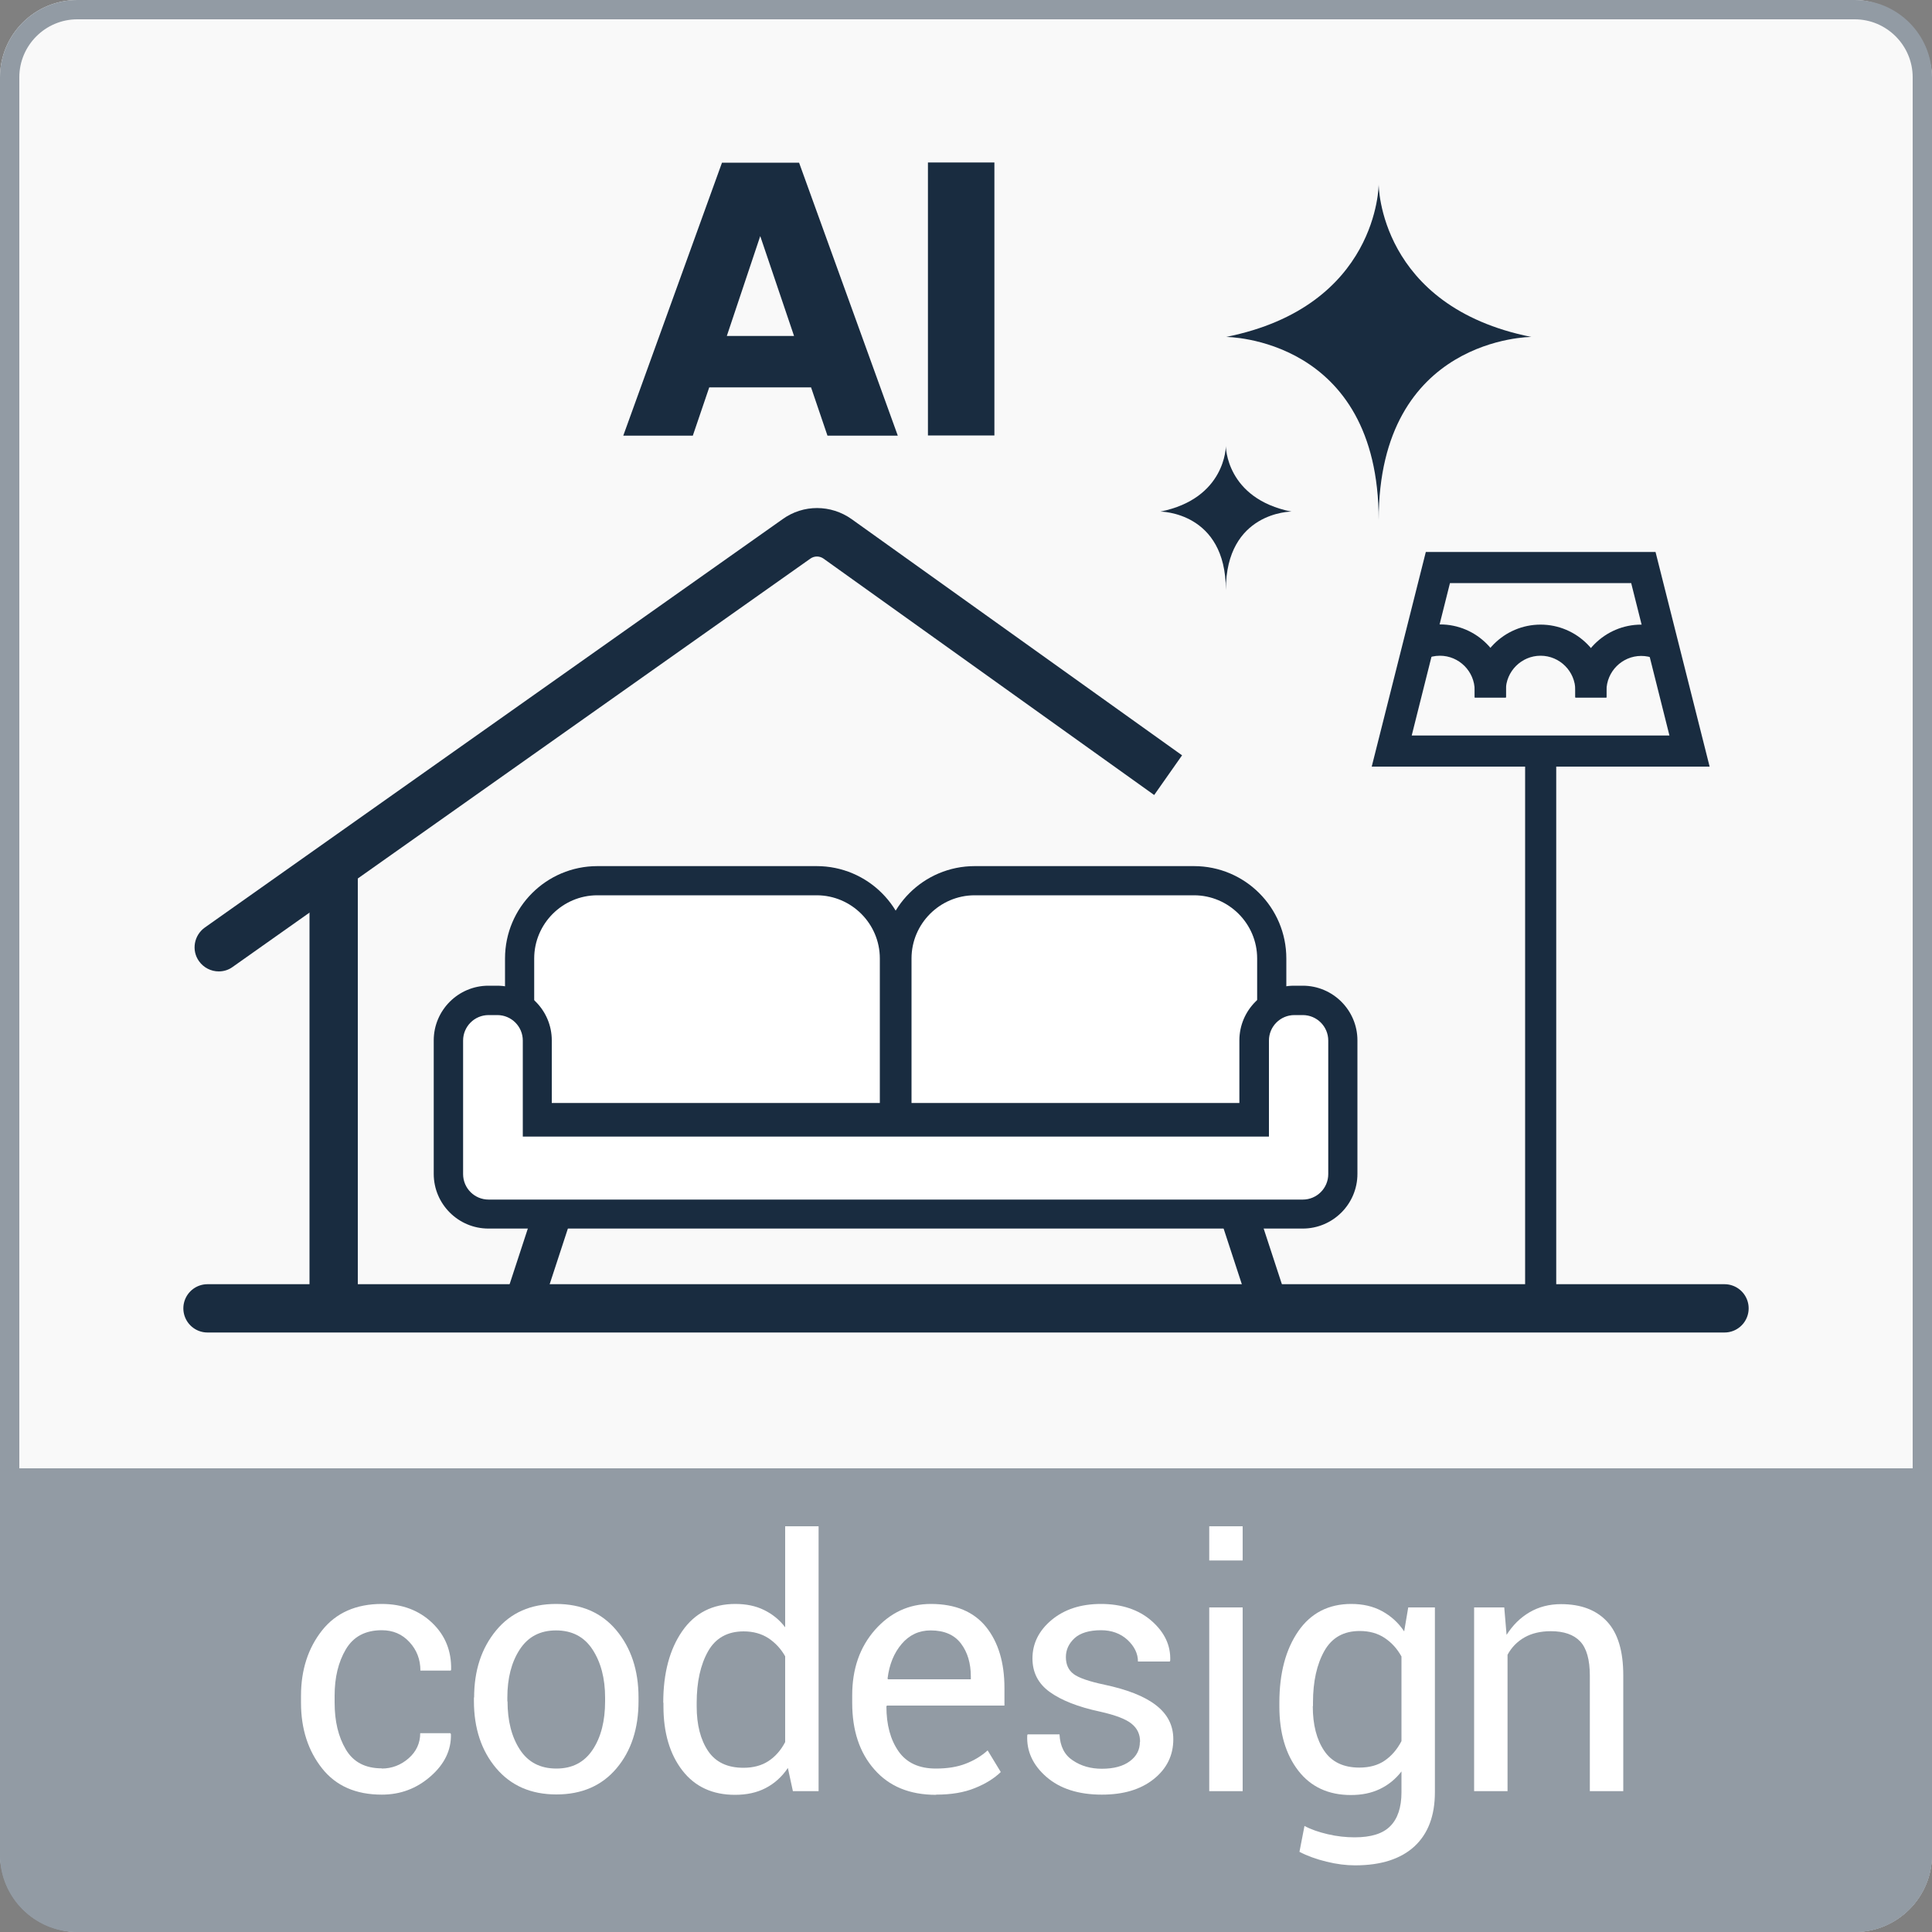 <?xml version="1.0" encoding="UTF-8"?>
<svg id="Livello_1" data-name="Livello 1" xmlns="http://www.w3.org/2000/svg" viewBox="0 0 100 100">
  <rect x="0" y="0" width="100" height="100" fill="#808080" stroke="none"/>
  <defs>
    <style>
      .cls-1 {
        fill: #f9f9f9;
      }

      .cls-1, .cls-2, .cls-3, .cls-4 {
        stroke-width: 0px;
      }

      .cls-5 {
        stroke-linecap: round;
      }

      .cls-5, .cls-6 {
        fill: none;
        stroke: #192c40;
        stroke-miterlimit: 10;
        stroke-width: 2.5px;
      }

      .cls-2 {
        fill: #fff;
      }

      .cls-3 {
        fill: #929ba4;
      }

      .cls-4 {
        fill: #192c40;
      }
    </style>
  </defs>
  <rect class="cls-1" x="0" width="100" height="100" rx="4" ry="4"/>
  <path class="cls-3" d="M0,76v20c0,2.21,1.79,4,4,4h92c2.21,0,4-1.79,4-4v-20H0Z"/>
  <path class="cls-3" d="M96,1c1.65,0,3,1.35,3,3v92c0,1.65-1.35,3-3,3H4c-1.65,0-3-1.35-3-3V4c0-1.65,1.35-3,3-3h92M96,0H4C1.79,0,0,1.79,0,4v92c0,2.21,1.79,4,4,4h92c2.21,0,4-1.79,4-4V4c0-2.21-1.79-4-4-4h0Z"/>
  <g>
    <path class="cls-2" d="M19.75,91.54c.53,0,1-.18,1.4-.53.4-.35.6-.79.6-1.3h1.56l.03.05c.02.82-.33,1.55-1.05,2.18-.73.64-1.57.95-2.53.95-1.34,0-2.37-.45-3.09-1.36s-1.09-2.04-1.09-3.39v-.37c0-1.34.37-2.47,1.09-3.38s1.76-1.37,3.09-1.37c1.06,0,1.93.33,2.61.98s1,1.46.98,2.42l-.02.05h-1.57c0-.58-.19-1.07-.57-1.48-.38-.41-.85-.61-1.43-.61-.85,0-1.47.33-1.86.99-.39.66-.58,1.46-.58,2.39v.37c0,.96.19,1.76.58,2.42s1.01.98,1.87.98Z"/>
    <path class="cls-2" d="M24.54,87.87c0-1.41.38-2.56,1.14-3.48s1.79-1.37,3.1-1.37,2.36.45,3.12,1.36,1.15,2.07,1.15,3.48v.19c0,1.42-.38,2.58-1.14,3.48s-1.8,1.35-3.11,1.35-2.35-.45-3.12-1.36c-.76-.9-1.15-2.06-1.15-3.48v-.19ZM26.27,88.06c0,1.01.21,1.84.64,2.5s1.06.98,1.89.98,1.45-.33,1.88-.98.64-1.49.64-2.5v-.19c0-1-.22-1.83-.65-2.49s-1.06-.99-1.89-.99-1.45.33-1.88.99-.64,1.49-.64,2.49v.19Z"/>
    <path class="cls-2" d="M34.33,88.13c0-1.53.33-2.76.98-3.7.65-.94,1.57-1.41,2.75-1.41.56,0,1.05.1,1.48.31.43.21.8.5,1.1.9v-5.23h1.73v13.71h-1.33l-.26-1.2c-.31.46-.69.8-1.15,1.04s-.99.35-1.59.35c-1.16,0-2.07-.42-2.72-1.26s-.98-1.95-.98-3.32v-.18ZM36.06,88.32c0,.96.2,1.73.59,2.31.39.58,1,.87,1.83.87.52,0,.95-.12,1.3-.35s.64-.56.86-.98v-4.44c-.22-.39-.51-.7-.87-.94-.36-.23-.78-.35-1.28-.35-.83,0-1.45.34-1.84,1.03-.39.69-.59,1.58-.59,2.67v.18Z"/>
    <path class="cls-2" d="M48.45,92.9c-1.37,0-2.43-.44-3.19-1.31-.77-.87-1.15-2.02-1.15-3.45v-.39c0-1.37.39-2.49,1.18-3.39.79-.89,1.75-1.34,2.89-1.34,1.27,0,2.22.4,2.86,1.19.63.79.95,1.84.95,3.16v.91h-6.08l-.03.04c0,.96.21,1.73.63,2.33s1.07.89,1.93.89c.59,0,1.1-.08,1.54-.25.44-.17.82-.4,1.14-.69l.68,1.12c-.34.33-.79.61-1.34.83-.56.23-1.23.34-2.01.34ZM48.17,84.39c-.6,0-1.1.23-1.5.7-.4.47-.64,1.06-.73,1.79l.02.04h4.29v-.14c0-.69-.17-1.26-.51-1.71s-.86-.68-1.57-.68Z"/>
    <path class="cls-2" d="M59.01,90.15c0-.38-.14-.69-.44-.93-.29-.24-.84-.45-1.65-.63-1.12-.24-1.98-.58-2.58-1.01-.6-.43-.9-1.01-.9-1.74,0-.77.33-1.44.99-1.99.66-.55,1.51-.83,2.56-.83s1.95.29,2.62.88.99,1.27.96,2.05l-.02.05h-1.65c0-.41-.18-.78-.54-1.12-.36-.33-.82-.5-1.37-.5-.61,0-1.07.14-1.37.41-.3.28-.45.6-.45.98s.13.67.39.87.8.39,1.61.56c1.17.25,2.05.59,2.65,1.05s.91,1.04.91,1.77c0,.84-.34,1.53-1.02,2.07s-1.57.8-2.68.8c-1.21,0-2.17-.31-2.87-.92s-1.03-1.33-.99-2.15l.02-.05h1.65c.03.62.26,1.07.69,1.35.43.29.93.43,1.5.43.62,0,1.1-.13,1.45-.39.35-.26.52-.59.52-1Z"/>
    <path class="cls-2" d="M64.32,80.77h-1.73v-1.77h1.73v1.77ZM64.32,92.71h-1.73v-9.51h1.73v9.51Z"/>
    <path class="cls-2" d="M66.22,88.13c0-1.53.33-2.76.98-3.7.65-.94,1.57-1.41,2.74-1.41.6,0,1.13.12,1.59.37s.84.59,1.15,1.05l.21-1.24h1.38v9.56c0,1.22-.35,2.15-1.06,2.81-.71.65-1.73.98-3.07.98-.46,0-.95-.06-1.48-.19-.53-.13-1-.3-1.4-.51l.26-1.34c.33.18.74.32,1.21.43.47.11.94.16,1.39.16.84,0,1.46-.19,1.84-.58.38-.38.58-.97.58-1.75v-1.08c-.31.4-.68.7-1.12.91s-.93.31-1.5.31c-1.16,0-2.07-.42-2.72-1.26-.65-.84-.98-1.95-.98-3.32v-.18ZM67.95,88.32c0,.96.2,1.72.59,2.3s1,.87,1.82.87c.52,0,.96-.12,1.31-.36.35-.24.64-.57.87-1.01v-4.38c-.22-.4-.51-.72-.87-.96-.36-.24-.79-.36-1.29-.36-.83,0-1.44.34-1.83,1.03-.39.69-.59,1.58-.59,2.67v.18Z"/>
    <path class="cls-2" d="M77.86,83.2l.12,1.42c.32-.5.71-.89,1.19-1.17s1.02-.42,1.63-.42c1.03,0,1.82.3,2.38.9.56.6.84,1.53.84,2.78v6h-1.73v-5.97c0-.84-.17-1.43-.5-1.78-.33-.35-.84-.53-1.52-.53-.53,0-.99.11-1.36.32-.37.21-.67.51-.88.9v7.06h-1.73v-9.51h1.55Z"/>
  </g>
  <g>
    <path class="cls-4" d="M41.98,20.05h-5.27l-.85,2.5h-3.6l5.11-14.13h3.99l5.11,14.13h-3.64l-.85-2.5ZM41.1,17.39l-1.75-5.17-1.73,5.17h3.48Z"/>
    <path class="cls-4" d="M51.47,8.41v14.13h-3.44v-14.13h3.44Z"/>
  </g>
  <path class="cls-4" d="M71.36,9.54s0,6.32-7.9,7.9c0,0,7.9,0,7.9,9.48,0-9.48,7.9-9.48,7.9-9.48-7.9-1.58-7.9-7.9-7.9-7.9Z"/>
  <path class="cls-4" d="M63.45,23.09s0,2.71-3.39,3.39c0,0,3.39,0,3.39,4.06,0-4.06,3.39-4.06,3.39-4.06-3.39-.68-3.39-3.39-3.39-3.39Z"/>
  <g>
    <g>
      <g>
        <path class="cls-2" d="M26.9,57.85v-8.24c0-2.22,1.81-4.03,4.03-4.03h11.35c2.22,0,4.03,1.81,4.03,4.03v8.24h-19.4Z"/>
        <path class="cls-4" d="M42.27,46.34c1.8,0,3.27,1.47,3.27,3.27v7.48h-17.89v-7.48c0-1.8,1.47-3.27,3.27-3.27h11.35M42.27,44.83h-11.35c-2.64,0-4.78,2.14-4.78,4.78v9h20.91v-9c0-2.64-2.14-4.78-4.78-4.78h0Z"/>
      </g>
      <g>
        <path class="cls-2" d="M46.43,57.85v-8.24c0-2.22,1.81-4.03,4.03-4.03h11.35c2.22,0,4.03,1.81,4.03,4.03v8.24h-19.4Z"/>
        <path class="cls-4" d="M61.8,46.34c1.8,0,3.27,1.47,3.27,3.27v7.48h-17.89v-7.48c0-1.8,1.47-3.27,3.27-3.27h11.35M61.8,44.83h-11.35c-2.64,0-4.78,2.14-4.78,4.78v9h20.91v-9c0-2.64-2.14-4.78-4.78-4.78h0Z"/>
      </g>
    </g>
    <rect class="cls-4" x="26.8" y="62.95" width="1.97" height="4.76" transform="translate(21.71 -5.4) rotate(18.13)"/>
    <rect class="cls-4" x="63.95" y="62.95" width="1.97" height="4.76" transform="translate(146.98 107.21) rotate(161.87)"/>
    <g>
      <path class="cls-2" d="M25.29,62.83c-1.14,0-2.07-.93-2.07-2.07v-6.91c0-1.14.93-2.07,2.07-2.07h.45c1.14,0,2.07.93,2.07,2.07v4.21h37.11v-4.21c0-1.14.93-2.07,2.07-2.07h.45c1.14,0,2.07.93,2.07,2.07v6.91c0,1.14-.93,2.07-2.07,2.07H25.29Z"/>
      <path class="cls-4" d="M67.43,52.54c.73,0,1.32.59,1.32,1.32v6.91c0,.73-.59,1.32-1.32,1.32H25.29c-.73,0-1.32-.59-1.32-1.32v-6.91c0-.73.59-1.32,1.32-1.32h.45c.73,0,1.32.59,1.32,1.32v4.97h38.62v-4.97c0-.73.59-1.32,1.32-1.32h.45M67.43,51.02h-.45c-1.56,0-2.83,1.27-2.83,2.83v3.45H28.56v-3.45c0-1.56-1.27-2.83-2.83-2.83h-.45c-1.56,0-2.83,1.27-2.83,2.83v6.91c0,1.56,1.27,2.83,2.83,2.83h42.15c1.56,0,2.83-1.27,2.83-2.83v-6.91c0-1.56-1.27-2.83-2.83-2.83h0Z"/>
    </g>
  </g>
  <g>
    <g>
      <rect class="cls-4" x="75.08" y="67.34" width="9.32" height=".89"/>
      <path class="cls-4" d="M84.76,68.59h-10.04v-1.61h10.04v1.61ZM75.44,67.87h8.6v-.17h-8.6v.17Z"/>
    </g>
    <g>
      <g>
        <path class="cls-4" d="M88.02,39.32h-16.56l2.61-10.39h11.33l2.61,10.39ZM72.6,38.43h14.27l-2.17-8.61h-9.94l-2.17,8.61Z"/>
        <path class="cls-4" d="M88.48,39.68h-17.48l2.8-11.11h11.89l2.8,11.11ZM71.92,38.96h15.64l-2.43-9.67h-10.77l-2.43,9.67ZM87.34,38.79h-15.2l2.35-9.33h10.5l2.35,9.33ZM73.06,38.07h13.35l-1.98-7.89h-9.38l-1.98,7.89Z"/>
      </g>
      <g>
        <path class="cls-4" d="M77.58,35.74h-.89c0-1.19-.97-2.16-2.16-2.16-.32,0-.64.07-.93.21l-.38-.81c.41-.19.85-.29,1.31-.29,1.68,0,3.05,1.37,3.05,3.05Z"/>
        <path class="cls-4" d="M77.94,36.1h-1.61v-.36c0-.99-.81-1.8-1.8-1.8-.27,0-.53.06-.77.17l-.32.15-.69-1.46.33-.15c.46-.22.95-.33,1.46-.33,1.88,0,3.41,1.53,3.41,3.41v.36ZM77.02,35.38h.17c-.18-1.31-1.31-2.33-2.67-2.33-.28,0-.56.04-.82.13l.07.16c.24-.07.49-.11.74-.11,1.27,0,2.32.94,2.49,2.16Z"/>
      </g>
      <g>
        <path class="cls-4" d="M82.79,35.74h-.89c0-1.19-.97-2.16-2.16-2.16s-2.16.97-2.16,2.16h-.89c0-1.68,1.37-3.05,3.05-3.05s3.05,1.37,3.05,3.05Z"/>
        <path class="cls-4" d="M83.15,36.1h-1.61v-.36c0-.99-.81-1.8-1.8-1.8s-1.8.81-1.8,1.8v.36h-1.61v-.36c0-1.88,1.53-3.41,3.41-3.41s3.41,1.53,3.41,3.41v.36ZM82.23,35.38h.17c-.18-1.31-1.31-2.33-2.67-2.33s-2.49,1.02-2.67,2.33h.17c.18-1.22,1.23-2.16,2.49-2.16s2.32.94,2.49,2.16Z"/>
      </g>
      <g>
        <path class="cls-4" d="M82.79,35.74h-.89c0-1.68,1.37-3.05,3.05-3.05.41,0,.81.08,1.19.24l-.35.82c-.27-.11-.55-.17-.84-.17-1.19,0-2.16.97-2.16,2.16Z"/>
        <path class="cls-4" d="M83.15,36.1h-1.61v-.36c0-1.88,1.53-3.41,3.41-3.41.46,0,.91.09,1.33.27l.33.14-.63,1.49-.33-.14c-.22-.09-.46-.14-.7-.14-.99,0-1.8.81-1.8,1.8v.36ZM82.28,35.38h.17c.18-1.22,1.23-2.16,2.49-2.16.22,0,.43.03.64.08l.07-.16c-.23-.06-.47-.09-.71-.09-1.36,0-2.49,1.02-2.67,2.33Z"/>
      </g>
      <g>
        <rect class="cls-4" x="79.29" y="39.06" width=".89" height="27.73"/>
        <path class="cls-4" d="M80.55,67.15h-1.61v-28.45h1.61v28.45ZM79.65,66.43h.17v-27.01h-.17v27.01Z"/>
      </g>
    </g>
  </g>
  <line class="cls-6" x1="17.27" y1="67.54" x2="17.27" y2="44.54"/>
  <line class="cls-5" x1="10.74" y1="67.72" x2="89.26" y2="67.72"/>
  <path class="cls-4" d="M61.19,39.1l-17.11-12.23c-1.07-.76-2.5-.77-3.57,0l-29.91,21.14c-.56.4-.7,1.18-.3,1.74.24.34.63.53,1.02.53.25,0,.5-.07.72-.23l29.91-21.14c.2-.14.47-.14.67,0l17.12,12.24,1.44-2.05Z"/>
</svg>